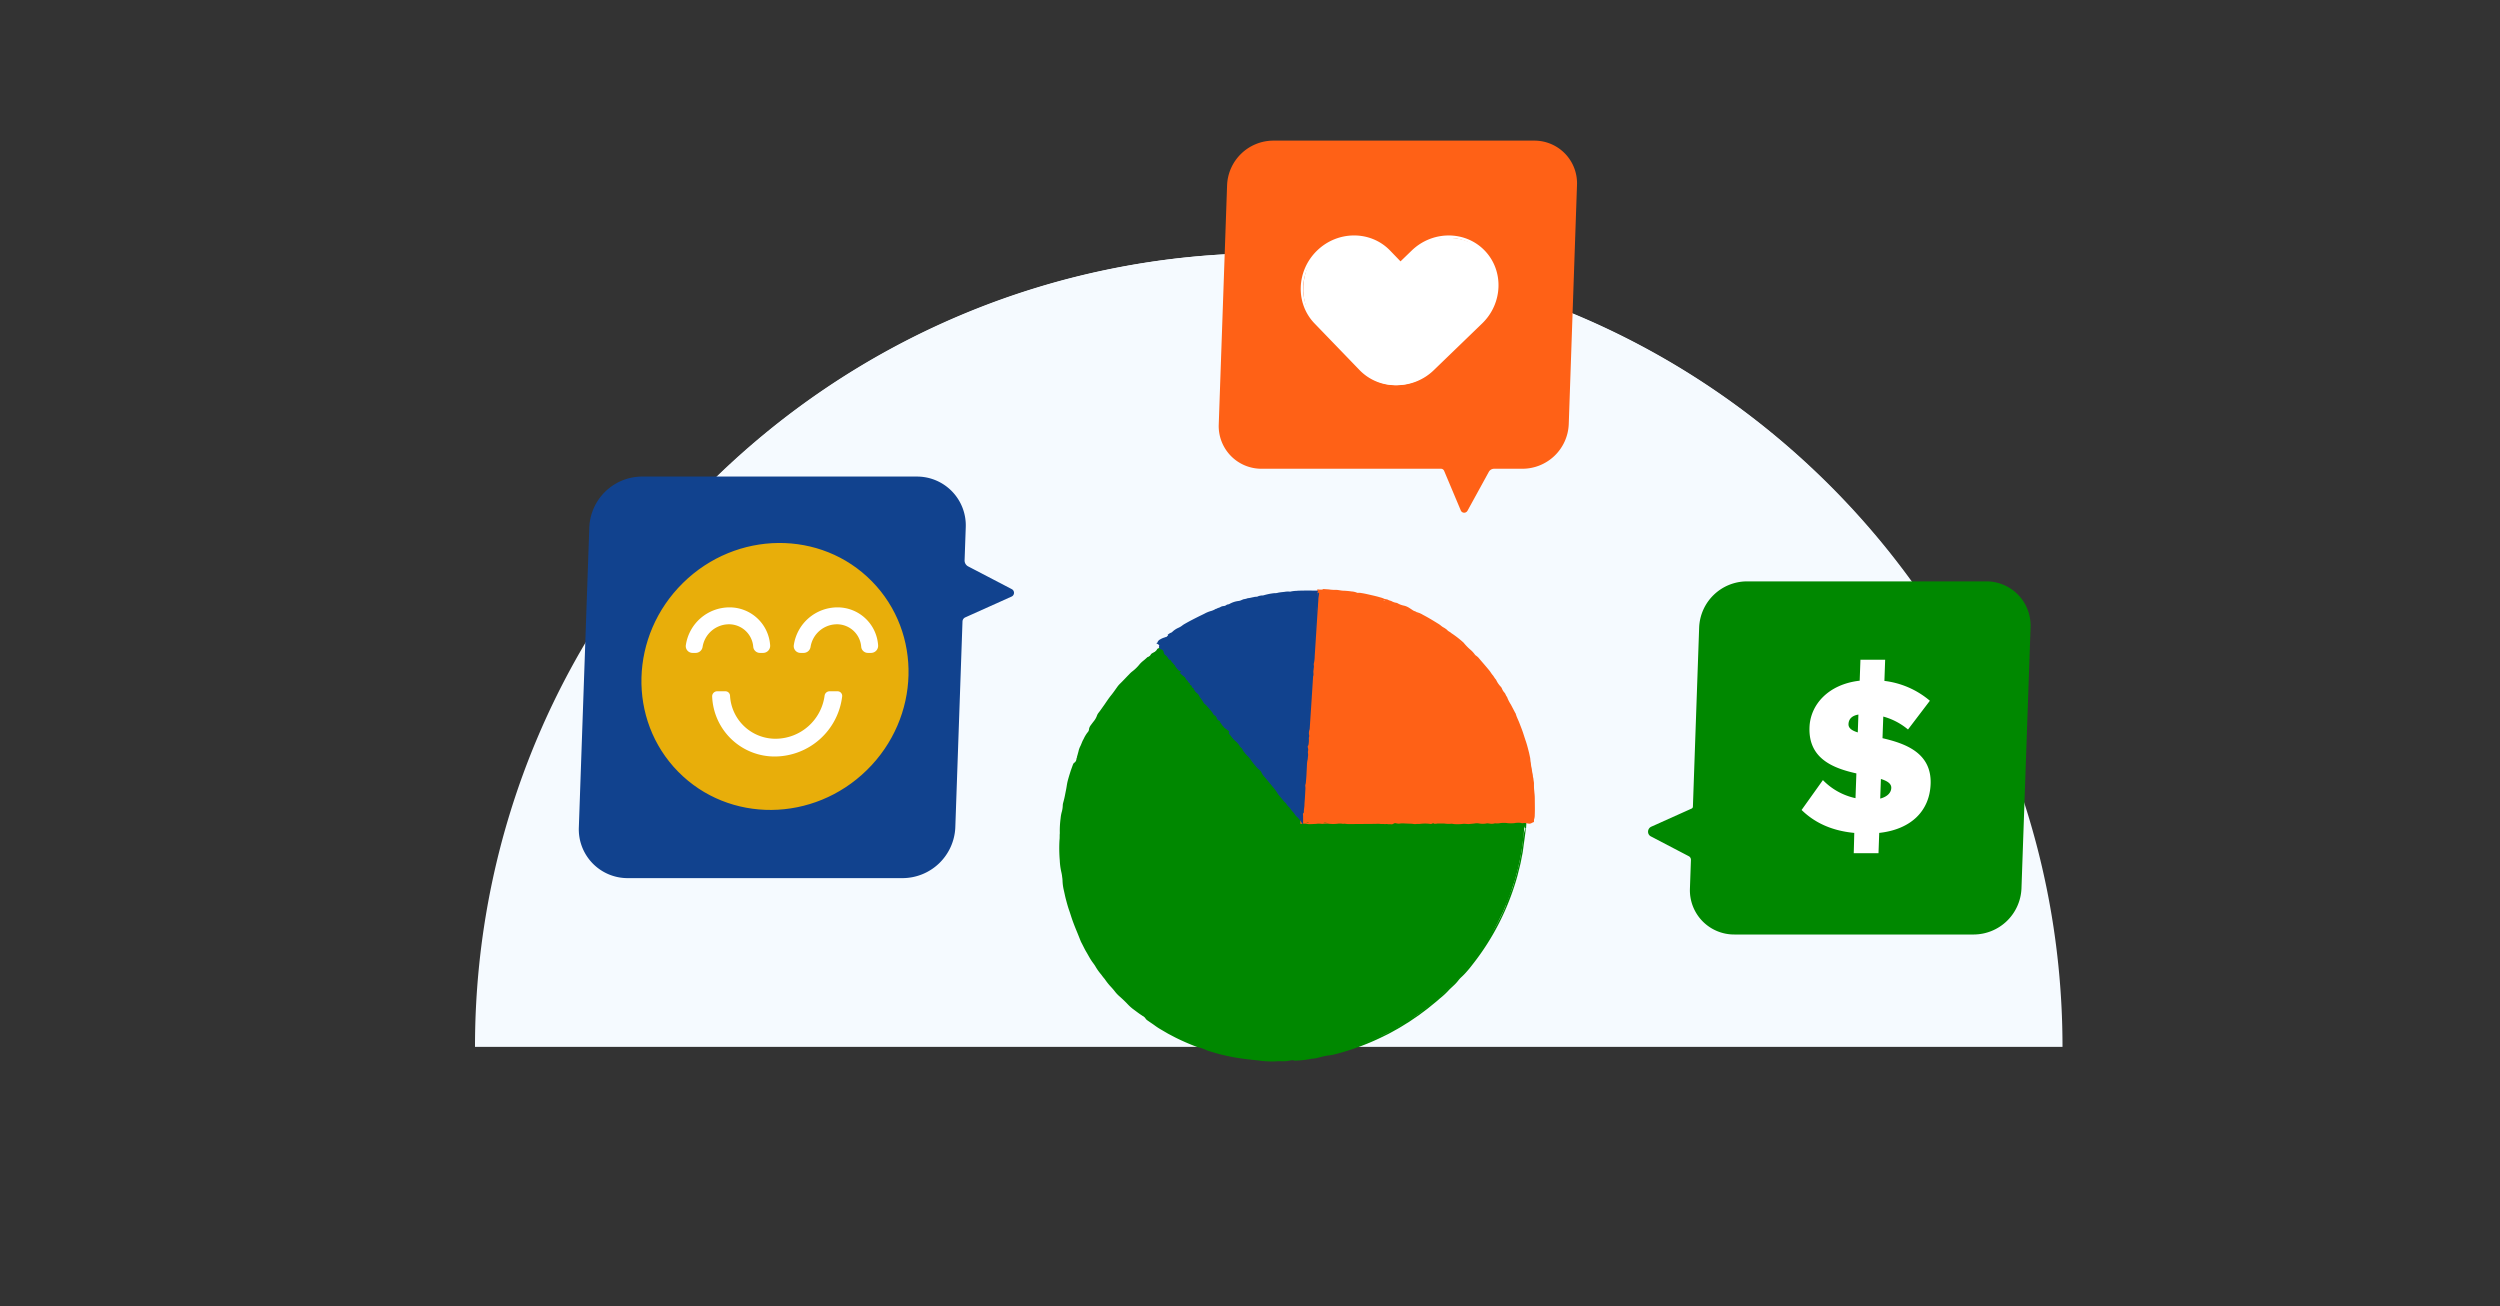 <?xml version="1.0" encoding="UTF-8"?> <svg xmlns="http://www.w3.org/2000/svg" id="Layer_1" data-name="Layer 1" viewBox="0 0 800 418"><rect x="0" y="0" width="800" height="418" fill="#333333" stroke="none"/><defs><style>.cls-1{fill:#f5faff;}.cls-2,.cls-5{fill:#080;}.cls-3{fill:#ff6116;}.cls-4,.cls-7{fill:#11428e;}.cls-5{stroke:#080;}.cls-5,.cls-7,.cls-8,.cls-9{stroke-miterlimit:10;}.cls-6,.cls-9{fill:#fff;}.cls-7{stroke:#11428e;}.cls-8{fill:#e8ae0a;stroke:#e8ae0a;}.cls-9{stroke:#fff;stroke-width:2px;}</style></defs><path class="cls-1" d="M152.5,334.5a253.5,253.5,0,0,1,507,0Z"></path><path class="cls-1" d="M406,82A252.79,252.79,0,0,1,659,334H153A252.78,252.78,0,0,1,406,82m0-1h0C265.72,81,152,194.72,152,335H660C660,194.73,546.27,81,406,81Z"></path><ellipse class="cls-2" cx="413.65" cy="265.16" rx="76.74" ry="71.56" transform="translate(-68.1 361.76) rotate(-44)"></ellipse><path class="cls-2" d="M344.52,243.26l.06-.1v0l-.05.11Z"></path><path class="cls-2" d="M343.89,244c-.21.06-.41.27-.65.95l-.6,1.66-.53,1.7c-.17.57-.33,1.13-.47,1.69s-.23,1.13-.32,1.7c-.13.85-.32,1.69-.48,2.54s-.36,1.71-.6,2.56a3.84,3.84,0,0,0-.15.81,8.68,8.68,0,0,1-.3,2.12,10.94,10.94,0,0,0-.39,2.11,30.09,30.09,0,0,0-.26,4.81c-.09.71,0,1.47-.1,2.12a45.31,45.31,0,0,0,.09,6.59,20.28,20.28,0,0,0,.53,3.86,15.3,15.3,0,0,1,.35,2.57,15,15,0,0,0,.39,3c.24,1,.42,2,.69,3s.6,2.28,1,3.41.72,2.25,1.12,3.36.83,2.21,1.28,3.29.88,2.17,1.31,3.25c.15.38.39.79.59,1.19.4.79.78,1.59,1.24,2.35s1,1.81,1.57,2.68,1,1.31,1.45,2.13a17.31,17.31,0,0,0,1.78,2.46,15.58,15.58,0,0,0,1.08,1.38,20.71,20.71,0,0,0,1.59,2.07c.59.64,1.2,1.29,1.73,2a10.86,10.86,0,0,0,1.53,1.58c.87.78,1.66,1.52,2.49,2.4a14.54,14.54,0,0,0,1.62,1.48c1.05.77,2.07,1.58,3.14,2.24a2.34,2.34,0,0,1,1,.92,2.19,2.19,0,0,0,.53.52c.72.51,1.46,1,2.16,1.49a20.25,20.25,0,0,0,2.19,1.45l2.29,1.34L376.1,332a70.26,70.26,0,0,0,6.48,2.84c.69.3,1.39.4,2.05.62s1.28.55,1.95.79c1.83.56,3.67,1.13,5.55,1.52a63.25,63.25,0,0,0,7.85,1.28c1.18.17,2.32.22,3.48.41a23.93,23.93,0,0,0,2.59.18,17.23,17.23,0,0,0,2.16,0,16.82,16.82,0,0,1,1.73-.05,9.1,9.1,0,0,0,2.1-.08l1.23-.22c.68-.1.74.17,1.36.11a29.57,29.57,0,0,0,5.16-.62,8.08,8.08,0,0,0,2.11-.34c.62-.19,1.24-.32,1.86-.46a17.28,17.28,0,0,1,1.91-.31,11,11,0,0,0,1.28-.24,79.26,79.26,0,0,0,16.56-6.2c1.2-.56,2.34-1.24,3.51-1.88s2.52-1.53,3.79-2.29l3.29-2.24c1.18-.9,2.39-1.75,3.52-2.69s2.08-1.65,3.05-2.55a24.41,24.41,0,0,0,3.15-2.95l1.6-1.5a12.54,12.54,0,0,0,1.16-1.28,9,9,0,0,1,.88-1,21.26,21.26,0,0,0,2-2.06c.64-.71,1.23-1.47,1.81-2.22a80.17,80.17,0,0,0,14.42-28.72c.37-1.58.83-3.14,1.11-4.74l.47-2.39c.11-.81.22-1.61.32-2.41.24-1.63.45-3.17.63-4.78a1,1,0,0,0,0-.33c0-.06-.09-.06-.12,0a14,14,0,0,0-.8,3.9,66.61,66.61,0,0,1-1.76,9.51c-.29,1.29-.69,2.55-1.06,3.82a22.56,22.56,0,0,1-1.49,4.06c-.25.82-.61,1.6-.9,2.4-.15.41-.24.82-.4,1.21A50.54,50.54,0,0,1,477,299c-.24.34-.47.74-.69,1.12q-1.15,1.86-2.39,3.68c-.87,1.17-1.67,2.41-2.56,3.56s-1.6,2.1-2.47,3.09-1.52,1.79-2.34,2.63-1.59,1.72-2.44,2.53c-.68.66-1.33,1.35-2,2s-1.43,1.25-2.18,1.82c-.2.15-.41.43-.62.58-.73.51-1.3,1.18-1.95,1.65l-2,1.57a20.49,20.49,0,0,1-3.93,2.67,4.08,4.08,0,0,0-.34.25c-.65.55-1.53.8-2.15,1.37A10.22,10.22,0,0,1,446.3,329c-.25.14-.54.29-.75.44a16.28,16.28,0,0,1-4.16,2.16,2,2,0,0,0-.39.18c-.89.48-1.92.8-2.76,1.24a28.14,28.14,0,0,1-2.83,1.05c-1.48.64-3,1.09-4.55,1.61s-3.1.89-4.68,1.22c-.54.11-1.08.31-1.63.47a6.63,6.63,0,0,1-.76.22,31.75,31.75,0,0,0-3.42.51c-.93.18-1.88.28-2.81.4a15.44,15.44,0,0,1-2.79.14,6.56,6.56,0,0,0-.87,0c-1.37.15-2.76.16-4.14.19s-2.76,0-4.13.07a16.52,16.52,0,0,1-2.92-.23l-2.17-.19a14.89,14.89,0,0,1-2.1-.27c-.54-.11-1.15-.17-1.72-.28a74.6,74.6,0,0,1-9.8-2.31,29.25,29.25,0,0,0-3.68-1.09c-.6-.37-1.33-.5-1.95-.81-.89-.42-1.72-.91-2.59-1.4s-1.8-.93-2.71-1.32a14.31,14.31,0,0,1-3.39-1.84,4.67,4.67,0,0,0-.72-.42,9.06,9.06,0,0,1-2.16-1.39c-.54-.45-1.23-.73-1.74-1.23s-1.38-.9-2.05-1.51c-.5-.44-1.08-.94-1.64-1.4a62,62,0,0,1-7.85-7.6c-.4-.45-.8-.85-1.18-1.2a2.76,2.76,0,0,1-.51-.64c-.5-.84-1.17-1.6-1.76-2.45-.85-1.18-1.7-2.37-2.53-3.55a68.33,68.33,0,0,1-5.12-10c-.16-.44-.41-.48-.56-.81a10.18,10.18,0,0,1-.37-1.14c-.21-.69-.39-1.39-.65-2-.28-.83-.52-1.62-.73-2.44-.1-.41-.26-.84-.37-1.26L342,288a7.4,7.4,0,0,1-.21-.81c-.18-1.07-.39-2.14-.63-3.2s-.4-2.14-.61-3.21a6.06,6.06,0,0,1-.21-1.24,26,26,0,0,0-.25-3l-.16-2.62c-.07-.88-.15-1.72-.19-2.58s.11-1.7.05-2.57a9.08,9.08,0,0,1,.08-2.08,12.76,12.76,0,0,0,.1-1.29,80.8,80.8,0,0,1,1.49-10.83c.1-.57.21-1.15.31-1.7a10.76,10.76,0,0,1,.4-1.63c.77-2.5,1.54-5,2.31-7.46a1.64,1.64,0,0,0,0-.54C344.28,243.72,344.07,243.94,343.89,244Z"></path><path class="cls-2" d="M488.38,264.46a80.52,80.52,0,0,0-.11-10.65c-.18-1.47-.3-2.95-.54-4.41a27.79,27.79,0,0,0-1-4.7,24.9,24.9,0,0,0-1-4.28c-.36-1.44-.89-2.84-1.37-4.22a16.38,16.38,0,0,1-1-2.78c-.5-1.22-1.06-2.43-1.59-3.65a38.87,38.87,0,0,0-1.9-3.48,10,10,0,0,1-.59-1.09c-.34-.64-.67-1.31-1.06-1.92s-.7-.88-1-1.35-.52-1-.84-1.5c-.49-.73-1-1.46-1.53-2.18s-1.07-1.4-1.54-2.12a9.71,9.71,0,0,1-1-1.16c-.32-.39-.62-.79-.95-1.17-.58-.64-1.19-1.25-1.84-1.84a11.63,11.63,0,0,1-.91-1,24,24,0,0,0-2.57-2.67,22.46,22.46,0,0,0-2.91-2.3,4.83,4.83,0,0,1-.65-.56,6.92,6.92,0,0,0-1.38-1,7.28,7.28,0,0,1-1.37-1,12.2,12.2,0,0,0-1.72-1.28c-.61-.37-1.18-.67-1.83-1.12-.42-.3-1-.49-1.46-.86a11.52,11.52,0,0,0-1.88-1c-.52-.29-1.1-.54-1.53-.82a18,18,0,0,0-2.53-1.34l-1.3-.6-1.33-.53-1.86-.74-1.89-.65a71.17,71.17,0,0,0-12-3,17.13,17.13,0,0,0-1.74-.19c-1.15-.06-2.24-.23-3.43-.35-.94-.11-1.89-.23-2.85-.27s-1.91,0-2.84.07a10.48,10.48,0,0,1-1.26,0,17.42,17.42,0,0,0-2.6.05c-.36,0-.44.1-.28.2s.11.1,0,.11c-.22,0-.47.1-.74.14a4.11,4.11,0,0,1-.84,0,18.37,18.37,0,0,0-2.32-.18c-.83,0-1.68.05-2.55.1a4.22,4.22,0,0,0-2.22.55c-.2.15-.83.15-1.12.26s-.47.28-.76.41a2.18,2.18,0,0,1-1.1.1c-.1-.06-.17-.12-.27-.17a2.28,2.28,0,0,0-1.34.05,5,5,0,0,0-1.38.54,5.67,5.67,0,0,1-2.22.7l-1.11.09a4.39,4.39,0,0,0-1.61.43,13.74,13.74,0,0,1-2,.78l-1.25.35a4.06,4.06,0,0,0-1.4.67,3.49,3.49,0,0,1-1.06.52,5.62,5.62,0,0,0-1.59.63c-.6.39-1.33.52-1.93.88a8.55,8.55,0,0,1-1.16.47c-.66.3-1.33.58-2,1-.48.24-1,.51-1.5.82-.28.16-.55.47-.53.59s.24.23.79,0a17.9,17.9,0,0,0,3-1.42c.7-.26,1.24-.74,1.89-.95.82-.29,1.59-.7,2.36-1a15.73,15.73,0,0,0,2.77-1.12,7.14,7.14,0,0,1,2-.72c.54-.12,1.1-.25,1.64-.42,1.38-.45,2.8-.78,4.2-1.19a10.73,10.73,0,0,0,1.23-.35,9.39,9.39,0,0,1,2.84-.64,13.72,13.72,0,0,0,1.69-.24c.72-.12,1.42-.32,2.14-.41s1.41-.24,2.11-.37a12.12,12.12,0,0,1,2.12-.14,2.68,2.68,0,0,0,.42,0,28.61,28.61,0,0,1,2.95-.27c1,.06,2,.07,3,0s2,0,3-.06c.53,0,1.14,0,1.71,0a15.68,15.68,0,0,0,2,.21c1,.15,2,.31,3,.42a69.07,69.07,0,0,1,14,3.27,12.38,12.38,0,0,1,2,.78c.77.43,1.61.64,2.32,1,.53.28,1,.36,1.55.67s1.25.63,1.88.95a3.27,3.27,0,0,0,1.36.49,3,3,0,0,1,1.38.63,12.32,12.32,0,0,0,1.79,1.12,13.71,13.71,0,0,1,1.83,1.06c1.28.94,2.65,1.81,3.87,2.83a16.79,16.79,0,0,0,1.62,1.35c.72.47,1.32,1.08,2,1.58a24.1,24.1,0,0,1,2,1.66,14.53,14.53,0,0,1,1.82,1.86,3.26,3.26,0,0,0,1.35,1.11c.4.36.32.52.51.79a14.21,14.21,0,0,0,1.14,1.19c.89,1,1.68,2,2.52,3s1.41,2.43,2.47,3.47c.26.5.5,1,.79,1.47.79,1.23,1.49,2.55,2.29,3.71s1.19,2.59,1.93,3.82c.4.76.77,1.55,1.17,2.28a8.68,8.68,0,0,1,.94,2.37,29.92,29.92,0,0,0,.95,2.86c.2.53.46,1,.63,1.55a12.41,12.41,0,0,1,.35,1.63,10.27,10.27,0,0,0,.61,2,3,3,0,0,1,.25.77,14.85,14.85,0,0,0,.59,2.47,19.56,19.56,0,0,1,.71,4.25,36.36,36.36,0,0,0,.37,3.75,19.08,19.08,0,0,1,.27,2.1,7.34,7.34,0,0,1,0,1.69,5.2,5.2,0,0,0,0,1.25,6.66,6.66,0,0,1,0,1.67c-.06.53-.13,1.09-.2,1.64a3.4,3.4,0,0,0,.06,1.18A4.77,4.77,0,0,0,488,265C488.26,265.35,488.34,265.25,488.38,264.46Z"></path><path class="cls-2" d="M379.69,201.26a32.56,32.56,0,0,0-3.06,2.21,5.73,5.73,0,0,1-1,.72,6.88,6.88,0,0,0-2.05,1.35,2,2,0,0,1-.32.22,6.9,6.9,0,0,0-1.67,1.24,1.16,1.16,0,0,1-.83.42.85.85,0,0,0-.54.43,2,2,0,0,1-1,.9c-.22.12-.43.23-.65.37a1.34,1.34,0,0,0-.27.25,1.56,1.56,0,0,1-1.09.89c-.41.37-.82.76-1.24,1.09a9.48,9.48,0,0,0-1.26,1.17,12.83,12.83,0,0,1-2.41,2.36,7.57,7.57,0,0,0-.94.88c-1,1-2,2.11-3.05,3.12a7.37,7.37,0,0,0-.83,1c-.58.8-1.14,1.64-1.79,2.45-.83,1-1.57,2.14-2.32,3.23-.61.84-1.17,1.69-1.78,2.46a3.18,3.18,0,0,0-.59,1.06,6,6,0,0,1-1,1.73c-.32.4-.66.86-1,1.32a2.84,2.84,0,0,0-.5,1.08,1.7,1.7,0,0,1-.52,1.21,10.75,10.75,0,0,0-1.24,2.1c-.48.76-.67,1.58-1.07,2.33a6.63,6.63,0,0,0-.55,1.58c-.21.78-.43,1.56-.6,2.31a.73.73,0,0,0,0,.4c.37-.68.77-1.32,1.1-2,.57-1.29,1.24-2.57,1.87-3.86s1.35-2.57,2-3.87,1.39-2.54,2.15-3.78a9.71,9.71,0,0,1,1.15-1.74c.24-.35.24-.35.09-.57a.17.17,0,0,1,0-.14,3.22,3.22,0,0,1,.45-.63,5.31,5.31,0,0,0,1.27-1.26c.42-.6.82-1.2,1.27-1.77.24-.31.28-.46.12-.41s-.19,0,0-.29a2.84,2.84,0,0,1,.5-.59,3.22,3.22,0,0,0,1.24-1.23,32.05,32.05,0,0,0,2.18-2.61,4.55,4.55,0,0,1,.89-.83,7.58,7.58,0,0,0,2-1.92c.48-.6,1.19-1.24,1.81-1.86s1.27-1.2,1.92-1.78,1.28-1.2,1.94-1.75a26.11,26.11,0,0,1,2.29-1.85,8.53,8.53,0,0,0,1.29-1.07,1.25,1.25,0,0,1,.62-.37,8.63,8.63,0,0,0,2-1.18,2.77,2.77,0,0,0,1-1,.84.84,0,0,1,.53-.42,6.1,6.1,0,0,0,2.05-1.1,9.32,9.32,0,0,1,1.08-.65c.62-.36.64-.36.79-.62a4.93,4.93,0,0,0,.34-.7c0-.1,0-.17-.17-.18A1.47,1.47,0,0,0,379.69,201.26Z"></path><path class="cls-3" d="M490.84,263.1c2.86-40.92-28-74.1-68.93-74.1l-5.17,74.1Z"></path><polygon class="cls-3" points="419.68 218.84 419.66 218.91 419.68 218.92 419.69 218.86 419.68 218.84"></polygon><path class="cls-3" d="M420.07,218.36c.18-.06.31-.2.34-.6l.17-2a12.82,12.82,0,0,0,0-2,9.53,9.53,0,0,1,.17-2.91,1.42,1.42,0,0,0,0-.46,3,3,0,0,1,.07-1.2,5.11,5.11,0,0,0,.2-1.19,15.27,15.27,0,0,0,.06-2.7c.09-.39,0-.82.1-1.18.22-1.22.23-2.46.33-3.68a10,10,0,0,0,0-2.19,3.57,3.57,0,0,1,.11-1.45,7.56,7.56,0,0,0,.27-1.68l.1-1.73.25-3.88c0-.07,0-.15,0-.2h.21l.93,0a13.71,13.71,0,0,1,1.94.2c.23,0,.49,0,.74,0l1.47.11c.57,0,1.15.07,1.72.13a7.6,7.6,0,0,1,1.42.1,6.32,6.32,0,0,0,1.68.18c.31,0,.65.1,1,.12.91.34,1.92.29,2.85.58a6.88,6.88,0,0,0,1.2.23,6.25,6.25,0,0,1,1.88.43,8.29,8.29,0,0,0,1.19.28c.71.14,1.42.28,2.13.36.39.05.56.12.7.34a.78.78,0,0,0,.36.21c1,.22,1.81.7,2.75,1s1.83.73,2.75,1.08c1.23.46,2.41,1.05,3.61,1.58.38.16.77.24,1.12.41s.64.46,1,.65c.94.52,1.87,1,2.78,1.59l1.92,1.13,1.86,1.2a8.6,8.6,0,0,1,1.54,1.2c.33.32.76.59,1.12.91a5.69,5.69,0,0,0,1,.65,4,4,0,0,1,.75.6,3,3,0,0,0,.92.73,4.19,4.19,0,0,1,.62.34c.33.2.17.42.43.65a14.69,14.69,0,0,0,2.16,1.94,2.88,2.88,0,0,0,.82.85,5.09,5.09,0,0,1,1.5,1.53,5.92,5.92,0,0,0,.45.57,72,72,0,0,1,6.14,7.7l1.21,1.87c.46.68.88,1.38,1.29,2.1l1.1,1.93,1.13,2.19c.35.65.65,1.33.95,2,.11.84.73,1.43,1,2.2.11.39.27.78.38,1.17a4.64,4.64,0,0,0,.37.89,3,3,0,0,1,.28.67,20.41,20.41,0,0,0,.88,3.05,70.75,70.75,0,0,1,3.1,17.68c.08.91,0,1.82.05,2.72s0,1.81,0,2.71-.18,1.78-.23,2.68a.32.32,0,0,0,.06.18.07.07,0,0,0,.12,0,4.47,4.47,0,0,0,.51-2.2c.08-1.82,0-3.64,0-5.46,0-.74-.08-1.49-.14-2.23a16.83,16.83,0,0,1-.09-2.45l-.19-1.43c0-.24-.14-.47-.16-.71-.1-.94-.31-1.87-.46-2.8s-.3-1.87-.37-2.81a4.66,4.66,0,0,0-.13-.73l-.26-1.22-.31-1.2c-.21-.8-.42-1.6-.69-2.39s-.47-1.41-.7-2.12c-.38-1.27-.89-2.5-1.36-3.74-.37-1-.91-1.95-1.19-3,0-.13-.18-.28-.23-.42a32380024989428.87,32380024989428.87,0,0,0-1.34-2.56,11.93,11.93,0,0,1-1.21-2.39.81.81,0,0,0-.14-.2c-.31-.38-.37-.92-.73-1.25a4.45,4.45,0,0,1-.84-1.43,2.67,2.67,0,0,0-.28-.41,7.68,7.68,0,0,1-1.5-2.19.72.72,0,0,0-.14-.2c-.4-.42-.65-1-1-1.38s-.64-.94-1-1.38c-1.15-1.42-2.37-2.78-3.54-4.18a6.46,6.46,0,0,0-.74-.63,2,2,0,0,1-.34-.28,9.06,9.06,0,0,0-1.3-1.47,17.22,17.22,0,0,1-2.25-2.27,1.93,1.93,0,0,0-.35-.35,31.09,31.09,0,0,0-3.73-2.87c-.38-.4-1-.55-1.3-1a8.4,8.4,0,0,0-1-.71,4.86,4.86,0,0,1-1-.67,7,7,0,0,0-.81-.58c-1.62-1-3.24-2-4.95-2.88a7,7,0,0,0-2-.85c-.31-.27-.75-.31-1.08-.52s-.93-.62-1.41-.92a5.18,5.18,0,0,0-1.6-.65,6.57,6.57,0,0,1-2.05-.78,1.81,1.81,0,0,0-.45-.14,4.12,4.12,0,0,1-1.38-.48c-.35-.2-.79-.21-1.14-.44s-.93-.17-1.39-.4a6.88,6.88,0,0,0-1.16-.4c-1-.31-2-.53-3-.76s-2-.47-3.05-.63a4,4,0,0,0-1-.06.87.87,0,0,1-.46-.08,5.42,5.42,0,0,0-1.67-.37,23.39,23.39,0,0,0-2.47-.23c-.84,0-1.6-.25-2.43-.27-.66,0-1.32,0-2-.1s-1.32-.09-2-.17c-.27,0-.35.16-.55.18a1.88,1.88,0,0,1-.33,0l-.18,0-.26,0-.49-.06c-.07,0-.2-.05-.23,0l0,.23c0,.17-.05.33-.07.49s0,.26,0,.39a11.33,11.33,0,0,1-.15,1.44,4.44,4.44,0,0,0-.06.74v1.22a2.52,2.52,0,0,1,0,.48,26.71,26.71,0,0,0-.26,3.69,2.82,2.82,0,0,1,0,.71,8.07,8.07,0,0,0-.19,1.71l-.1,1.48c0,.5,0,1,0,1.47s-.2.95-.15,1.44a3.13,3.13,0,0,1-.07,1.18,4,4,0,0,0-.1.73l-.4,6.18a8,8,0,0,0,0,1,3.4,3.4,0,0,1-.06.95,24.14,24.14,0,0,0-.27,4.41c0,.11.09.2.14.29C419.78,218.56,419.91,218.41,420.07,218.36Z"></path><path class="cls-3" d="M490.42,262.51H482a15.89,15.89,0,0,0-2.68.13,13.44,13.44,0,0,0-2.46-.1c-.82,0-1.66,0-2.47.05a5.13,5.13,0,0,1-1.66,0c-1.48.05-3-.06-4.44.13a2.68,2.68,0,0,1-.7,0c-.4,0-.81-.05-1.22,0s-.63.11-.94.11-.63-.1-1-.11c-.49,0-1,0-1.48,0a8.94,8.94,0,0,1-1.47-.08,6.82,6.82,0,0,1-1.69,0c-.48,0-1,.09-1.45.13a4.42,4.42,0,0,1-.73,0,14,14,0,0,0-4.14,0,1.56,1.56,0,0,1-.48,0,2.32,2.32,0,0,0-.95,0,2.39,2.39,0,0,1-1,0,4,4,0,0,0-1.2-.1,5.25,5.25,0,0,1-1.2.06c-.29-.05-.62.08-.95,0a6.85,6.85,0,0,0-1.2,0c-.33,0-.68,0-1,0a19,19,0,0,0-3.2-.08l-2.23,0h-6.95a8,8,0,0,0-1,0,8.88,8.88,0,0,1-1.93,0,12.63,12.63,0,0,0-3.19.08,1.83,1.83,0,0,1-.7,0,5.49,5.49,0,0,0-1.46,0c-.2,0-.25.09-.16.19s.06.1,0,.11a1.84,1.84,0,0,1-.42.1,1.46,1.46,0,0,1-.48,0,10.17,10.17,0,0,0-2.71-.55,1.63,1.63,0,0,0-1.28.23c-.12.11-.47,0-.64.07a5.06,5.06,0,0,0-.46.27.79.79,0,0,1-.62-.09c-.05-.08-.08-.16-.13-.23s-.42-.25-.68-.24c0,0-.07,0-.2.12h-.09c-.24,0-.21-.63-.05-1.05l.25-.59a1.71,1.71,0,0,0,.12-.93,4,4,0,0,1,0-1.2,5.69,5.69,0,0,1,.12-.72,1.32,1.32,0,0,0-.07-.87,1.06,1.06,0,0,1,0-.67,2.35,2.35,0,0,0,.08-.95c-.08-.4.12-.79.06-1.19a1.76,1.76,0,0,1,.11-.69,8.42,8.42,0,0,0,.12-1.26l0-.95c0-.18-.11-.41-.23-.44s-.32,0-.42.35a4.52,4.52,0,0,0-.25,1.88c-.11.42,0,.83,0,1.21s-.06,1-.15,1.43a4.84,4.84,0,0,0-.08,1.69,3.05,3.05,0,0,1-.06,1.2,6.15,6.15,0,0,0-.19.95c-.08.82-.13,1.64-.19,2.47a11,11,0,0,0,0,1.27v0l.78-.08.59,0a3.4,3.4,0,0,1,.82.1,5.06,5.06,0,0,0,1,.06l1.23-.06c.42,0,.81-.06,1.21-.1a10.17,10.17,0,0,1,1.21.07.65.65,0,0,0,.24,0,15.44,15.44,0,0,1,1.67-.08,12.64,12.64,0,0,0,3.42,0c.3,0,.65,0,1,0,.36.14.8,0,1.16.05a8.83,8.83,0,0,0,1.71.09l8.17-.06a5.41,5.41,0,0,1,1.22,0c.5.1,1,0,1.44.06s.6-.09.95,0,.8,0,1.2.07a1.11,1.11,0,0,0,.81-.21,1,1,0,0,1,.85-.09,3,3,0,0,0,1.2.07,5.94,5.94,0,0,1,1.2-.05c.89.07,1.81.07,2.71.12a4.82,4.82,0,0,0,1.19.09c.49-.1,1,0,1.45-.07a12.05,12.05,0,0,1,2.94,0,1.12,1.12,0,0,0,1-.19c.3,0,.34.13.53.17a4.21,4.21,0,0,0,.93-.07c.74,0,1.49,0,2.23,0a9.63,9.63,0,0,0,2.4.05,7.74,7.74,0,0,0,.95.13,14.37,14.37,0,0,0,2.46-.06c.84-.13,1.61.13,2.43,0,.48-.05,1-.08,1.45-.15a3.87,3.87,0,0,1,1.44,0,5.69,5.69,0,0,0,1.7.08c.32,0,.63-.12.95-.12a7.8,7.8,0,0,1,.94.12,3.44,3.44,0,0,0,1.2-.06,1.27,1.27,0,0,1,.46-.06,4.86,4.86,0,0,0,1.43-.06,7.33,7.33,0,0,1,2.43,0,11.83,11.83,0,0,0,2.14,0,6.45,6.45,0,0,1,1.19-.15,2.7,2.7,0,0,1,.95.09,1.66,1.66,0,0,0,.7.06,2.18,2.18,0,0,1,.95,0,8.57,8.57,0,0,0,.93.16,1.26,1.26,0,0,0,.66-.11,2.17,2.17,0,0,0,.83-.6C490.92,262.59,490.86,262.51,490.42,262.51Z"></path><path class="cls-3" d="M418.09,250.19a13.34,13.34,0,0,0-.16-2.13,1.64,1.64,0,0,1,0-.7,2.14,2.14,0,0,0,.13-1.37.42.42,0,0,1,0-.22,2.27,2.27,0,0,0,.08-1.16c-.06-.32.09-.39.2-.51s.09-.22,0-.38c-.16-.35-.15-.36,0-.76.05-.14.11-.27.15-.41a.37.37,0,0,0,0-.21.52.52,0,0,1,.06-.78c0-.31,0-.63.08-.92a2.9,2.9,0,0,0,0-1,3.93,3.93,0,0,1,.13-1.89,3.75,3.75,0,0,0,.12-.71,19.3,19.3,0,0,1,.33-2.42,2.17,2.17,0,0,0,0-.72,10.69,10.69,0,0,1,0-1.7l.12-2.23a7.82,7.82,0,0,1,.22-1.69,1,1,0,0,0,0-.68,1.69,1.69,0,0,1,0-1.11,7.88,7.88,0,0,0,.25-.9,1,1,0,0,0-.05-.67.61.61,0,0,1-.05-.74c.27-.39.13-.94.25-1.35a10,10,0,0,0,.09-1.43,2.88,2.88,0,0,0-.05-.94c-.07-.46-.14-.91-.23-1.35,0-.11-.1-.15-.17-.22-.11.43-.26.84-.33,1.29-.13.79-.21,1.6-.3,2.41s-.15,1.64-.2,2.46l-.1,2.47a3.28,3.28,0,0,1-.1,1.17c0,.24,0,.24.2.31,0,0,.09.05.09.07a1.3,1.3,0,0,1,0,.43,1.87,1.87,0,0,0-.37,1l-.07,1.23c0,.22,0,.31.14.24s.18,0,.19.13a.91.91,0,0,1-.06.43,1.1,1.1,0,0,0-.28,1,10.26,10.26,0,0,0-.09,1.92,1.6,1.6,0,0,1-.14.67,2.4,2.4,0,0,0-.23,1.55,8.17,8.17,0,0,1,0,1.47c-.05,1-.15,2-.15,3a7.6,7.6,0,0,1-.14,1.66,2.53,2.53,0,0,0,0,.95.48.48,0,0,1-.1.4,2.13,2.13,0,0,0-.31,1.3,1.06,1.06,0,0,0,.19.79.28.28,0,0,1,0,.38,1.8,1.8,0,0,0-.24,1.3,2.66,2.66,0,0,1-.07.71c-.05.4-.05.41.1.57a3.74,3.74,0,0,0,.42.39.2.2,0,0,0,.24,0A.57.57,0,0,0,418.09,250.19Z"></path><path class="cls-4" d="M421.73,189.61c-.56,8.08-2.63,37.7-5.1,73.15l-46.17-56.92a80.82,80.82,0,0,1,48.25-16.29C419.73,189.55,420.74,189.57,421.73,189.61Z"></path><path class="cls-4" d="M393.34,233.82l0,0h0l0,0Z"></path><path class="cls-4" d="M393.31,234.34a.43.43,0,0,0,.07.56l.94,1.2a7.14,7.14,0,0,0,1.05,1.08,5.69,5.69,0,0,1,1.43,1.72,1,1,0,0,0,.23.27,1.56,1.56,0,0,1,.59.71,2.8,2.8,0,0,0,.5.78,8.87,8.87,0,0,0,1.4,1.53c.15.28.42.47.56.72a22.38,22.38,0,0,0,1.73,2.25,6.1,6.1,0,0,0,1.19,1.19,2,2,0,0,1,.69.88,4.49,4.49,0,0,0,.71,1.1l.85,1,1.94,2.35a17.49,17.49,0,0,1,1.78,2.44,3.74,3.74,0,0,0,.36.45l.72.89c.28.34.58.67.84,1s.58.45.75.81a4.07,4.07,0,0,0,.85,1c.17.17.3.4.49.56.33.68,1,1.13,1.37,1.79a3,3,0,0,0,.61.72,7.16,7.16,0,0,1,1.36,1.64,6.22,6.22,0,0,0,.67.87c0-.2,0-.41,0-.6v-1.46l0-.62c0-.16,0-.28-.05-.42,0-.3,0-.45.17-.58a.54.54,0,0,0,.13-.31c-.05-.76.17-1.49.18-2.25s.11-1.52.15-2.28l.17-3a9.07,9.07,0,0,0-.06-.92c0-.29.15-.59.18-.89.08-.82.15-1.65.2-2.47l.17-3.42a7.62,7.62,0,0,1,.2-1.5c.08-.34.07-.74.13-1.11a3.23,3.23,0,0,0,0-.93,2.28,2.28,0,0,1,0-.74,1.76,1.76,0,0,0,0-.91,3,3,0,0,1-.1-.54c0-.3.24-.3.25-.57a8.34,8.34,0,0,0,.11-2.23,1.49,1.49,0,0,0,.09-.91,3,3,0,0,1,.12-1.65,2.05,2.05,0,0,0,.09-.56l.5-7.6.11-1.71.12-1.9.11-1.71.12-1.91.11-1.7c.27-.61,0-1.24.11-1.86.06-.31.06-.63.12-.94a2.3,2.3,0,0,0,0-.74,1.73,1.73,0,0,1,0-.56,10.51,10.51,0,0,0,.29-2.44l.89-13.88.15-2.09c0-.7.11-1.4.12-2.09s.19-1.37.25-2.06a.25.25,0,0,0-.06-.15.11.11,0,0,0-.12,0,2.87,2.87,0,0,0-.53,1.68c-.05,1.4-.13,2.79-.24,4.18-.05.57-.09,1.14-.11,1.71a6.49,6.49,0,0,1-.24,1.87l0,1.11c0,.18.05.37,0,.55a26,26,0,0,1-.44,4.33,2.69,2.69,0,0,0-.07.57c-.07,1.26-.23,2.52-.24,3.8,0,.56-.06,1.13-.1,1.7l-.22,3a12.5,12.5,0,0,1-.26,2.45c0,.11,0,.26,0,.37-.09.39,0,.77,0,1.11a5.87,5.87,0,0,0,0,1.1,5.66,5.66,0,0,1-.23,2.05.38.38,0,0,0,0,.18c0,.38-.19.74-.06,1.11s-.1.85-.15,1.27a1.54,1.54,0,0,0,0,.37,3.79,3.79,0,0,1-.11,2,.4.4,0,0,0,0,.19c.05.44-.11.89-.07,1.31a7.71,7.71,0,0,1-.15,1.3c0,1.4-.15,2.79-.3,4.18a4.65,4.65,0,0,0,0,.74c0,.11.06.26,0,.34a5.3,5.3,0,0,0-.2,1.49,8.87,8.87,0,0,1-.3,2.42,1.51,1.51,0,0,0-.06.38,30.94,30.94,0,0,0-.13,3.6c-.13.4.09.87-.14,1.26a6,6,0,0,0-.07.94,2.84,2.84,0,0,1-.07.92,3.67,3.67,0,0,0-.08.75l-.29,4.37a4.66,4.66,0,0,0,.05,1.67c-.13.29,0,.62-.08.91s-.23.83-.33,1.26a3.4,3.4,0,0,0-.07,1.31,3.78,3.78,0,0,1-.08,1.67,1.14,1.14,0,0,0,0,.37,2.45,2.45,0,0,1-.08,1.11c-.1.3,0,.62-.1.92s.05.72-.07,1.11a3.47,3.47,0,0,0-.08.4.61.61,0,0,0,0,.14l0,.32-1.65-2a1.79,1.79,0,0,0-.54-.49.58.58,0,0,1-.23-.28,4.32,4.32,0,0,0-.74-1.08,13.17,13.17,0,0,0-1.26-1.42c-.5-.42-.69-1-1.13-1.49a13.41,13.41,0,0,1-1.84-2.4c-.11-.18-.3-.1-.41-.2a1.83,1.83,0,0,1-.29-.45,5.79,5.79,0,0,0-.49-.79,6.22,6.22,0,0,1-.65-.9,3.87,3.87,0,0,0-.35-.45L406,249a1.51,1.51,0,0,1-.22-.28,15.18,15.18,0,0,0-1.79-2.21c-.12-.14-.29-.21-.38-.4a4.77,4.77,0,0,0-.77-1.07l-.72-.89a9.94,9.94,0,0,0-.79-.8c-.26-.25-.36-.66-.66-.9a1.79,1.79,0,0,1-.58-.7,2.37,2.37,0,0,0-.32-.46l-3-3.68a4.51,4.51,0,0,0-.54-.53,2.3,2.3,0,0,1-.46-.56,14.75,14.75,0,0,0-2.17-2.62c-.06-.06-.17,0-.26-.06A.55.55,0,0,1,393.31,234.34Z"></path><path class="cls-4" d="M421.44,189c-1.54,0-3.08-.07-4.61,0-.64,0-1.28,0-1.92.07a10.1,10.1,0,0,0-2.06.26,6.39,6.39,0,0,0-1.9.08c-.63.06-1.27.12-1.89.24a3.52,3.52,0,0,1-1.28.16,19,19,0,0,0-3.36.67,1.44,1.44,0,0,1-.53.07c-.32,0-.63.07-.94.14s-.45.2-.69.25-.49,0-.74.06-.75.15-1.13.24a6.08,6.08,0,0,1-1.12.18,4.67,4.67,0,0,1-1.26.32c-.36.1-.7.29-1.05.42a2.12,2.12,0,0,1-.55.14,7.85,7.85,0,0,0-3.05,1,1,1,0,0,1-.36.1,1.34,1.34,0,0,0-.67.28,1.52,1.52,0,0,1-.71.25,2.48,2.48,0,0,0-.9.22,3.28,3.28,0,0,1-.85.38c-.22,0-.41.25-.67.28s-.55.3-.84.4a7,7,0,0,1-.69.27,9.56,9.56,0,0,0-2.3.93l-1.55.75c-1.6.8-3.2,1.61-4.74,2.5a7,7,0,0,0-.64.41,5.65,5.65,0,0,1-1.27.79,6.67,6.67,0,0,0-2.05,1.36,1.11,1.11,0,0,1-.47.27,3.45,3.45,0,0,0-.94.61c-.12.1-.11.18,0,.23s.09.06.08.08a1,1,0,0,1-.21.26.9.9,0,0,1-.33.18,5.89,5.89,0,0,0-2,.76,1.88,1.88,0,0,0-.45.31c-.07.09-.36.38-.34.53s-.24.24-.41.36a1.59,1.59,0,0,0,.13.13,3.15,3.15,0,0,0,.59.29.48.48,0,0,1,.23.42,2.53,2.53,0,0,0-.12.23c-.08.18,0,.37.17.59a1.09,1.09,0,0,0,.57.35,1,1,0,0,1,.72.71l.13.49a1,1,0,0,0,.41.59,2.4,2.4,0,0,1,.67.64,4.2,4.2,0,0,1,.3.48.85.85,0,0,0,.52.44.61.61,0,0,1,.39.32,1.48,1.48,0,0,0,.45.59c.28.17.34.52.6.69s.19.31.29.46a4.16,4.16,0,0,0,.59.77l.48.55a.4.4,0,0,0,.41.09c.19-.12.22-.24.12-.48a2.67,2.67,0,0,0-.82-1.21c-.15-.3-.48-.42-.63-.68s-.48-.58-.65-.89a2.81,2.81,0,0,0-.86-1,1.86,1.86,0,0,1-.59-.71,3.68,3.68,0,0,0-.37-.64c-.38-.51-.79-1-1.19-1.49a1.65,1.65,0,0,0-.39-.4,2,2,0,0,1-.81-1l-.07-.15v0a.05.05,0,0,0,0,0h0l0,0,0,0,.16-.13c.24-.19.46-.41.69-.62a3.84,3.84,0,0,1,.79-.47.44.44,0,0,0,.14-.13c.23-.37.73-.45,1-.77a8,8,0,0,0,2.18-1.45,7.4,7.4,0,0,0,.61-.42c.32,0,.52-.32.79-.41a5.8,5.8,0,0,0,1.16-.6l2.71-1.54,2.78-1.44a3.52,3.52,0,0,1,.87-.35c.38-.06.67-.32,1-.4s.38-.27.65-.33.57-.21.86-.3a.73.73,0,0,0,.5-.43.59.59,0,0,1,.56-.33,1.86,1.86,0,0,0,.88-.28,2.62,2.62,0,0,1,.83-.38c.67-.18,1.32-.42,2-.61a3.3,3.3,0,0,0,.89-.21,10,10,0,0,1,1-.41,6.45,6.45,0,0,1,2.13-.71c.38,0,.57-.15.67-.38s.29.06.44.06.42-.2.66-.26l1.65-.45c.6-.17,1.25,0,1.81-.36a6,6,0,0,0,.73,0,8,8,0,0,0,1.83-.42,14.74,14.74,0,0,1,1.83-.28c.36-.11.73-.19,1.08-.31a2.28,2.28,0,0,1,1.09-.15,3.8,3.8,0,0,0,1.3-.08c.24,0,.47-.17.71-.2a4.43,4.43,0,0,1,.72.05,2.13,2.13,0,0,0,.91-.16.79.79,0,0,1,.35-.09,2.84,2.84,0,0,0,1.09-.13,4.36,4.36,0,0,1,1.86-.11c.58.18,1.09-.06,1.63,0a3.76,3.76,0,0,1,.91-.17,1.75,1.75,0,0,1,.73.07,1,1,0,0,0,.54.07,1.35,1.35,0,0,1,.72,0,5.27,5.27,0,0,0,.71.18.73.73,0,0,0,.51-.1,1.85,1.85,0,0,0,.65-.58C421.82,189.1,421.78,189,421.44,189Z"></path><path class="cls-4" d="M377.7,215.47a7.45,7.45,0,0,0,1.26,1.07.89.89,0,0,1,.36.39,1.34,1.34,0,0,0,.65.84.3.3,0,0,1,.1.14,1.27,1.27,0,0,0,.56.69c.22.14.15.28.13.41s.05.19.19.23c.31.08.31.09.41.42,0,.11.06.21.11.32s.09.11.11.11c.33,0,.43.19.38.48a5.93,5.93,0,0,1,.43.56,1.9,1.9,0,0,0,.49.56,2.36,2.36,0,0,1,.92,1.12,2.45,2.45,0,0,0,.29.48,9.68,9.68,0,0,1,1.05,1.56,1.78,1.78,0,0,0,.36.42,5.4,5.4,0,0,1,.93.92l1.11,1.31a4.93,4.93,0,0,1,.74,1.08.66.66,0,0,0,.39.35,1,1,0,0,1,.59.62,3.54,3.54,0,0,0,.3.66c.09.16.24.33.39.34s.43.1.44.38.41.6.54.9.51.54.7.86a1.87,1.87,0,0,0,.54.48c.3.2.59.41.89.59.07.05.16,0,.24,0a6.69,6.69,0,0,0-.44-.94c-.33-.52-.71-1-1.07-1.52s-.77-1-1.18-1.49-.83-1-1.24-1.43c-.29-.16-.39-.47-.56-.72s-.1-.15-.32,0c0,0-.09,0-.1,0s-.19-.2-.2-.27a1.17,1.17,0,0,0-.25-.78l-.61-.73c-.11-.13-.19-.14-.23,0s-.11.14-.21.05-.19-.2-.19-.28c0-.25.05-.49-.31-.72a6.39,6.39,0,0,0-1-1.12.89.89,0,0,1-.26-.46,1.44,1.44,0,0,0-.66-1,4.69,4.69,0,0,1-.76-.83c-.49-.58-1-1.2-1.48-1.74a5,5,0,0,1-.79-1,1.52,1.52,0,0,0-.53-.51.32.32,0,0,1-.14-.29c.05-.35-.23-.63-.47-.92a.63.63,0,0,0-.56-.3c-.13,0-.2-.05-.22-.2a1.11,1.11,0,0,0-.52-.88,2,2,0,0,1-.33-.44c-.18-.25-.18-.26-.38-.25a4.08,4.08,0,0,0-.52.07.26.26,0,0,0-.17.17A.45.45,0,0,0,377.7,215.47Z"></path><path class="cls-3" d="M487.27,149.5h-9.14a2.47,2.47,0,0,0-2.15,1.28l-6.79,12.4a.71.71,0,0,1-1.29,0l-5.35-12.68a1.58,1.58,0,0,0-1.47-1H403.71a13.15,13.15,0,0,1-13.24-13.72l2.67-76.56a14.32,14.32,0,0,1,14.2-13.72H490.9a13.15,13.15,0,0,1,13.24,13.72l-2.67,76.56A14.32,14.32,0,0,1,487.27,149.5Z"></path><path class="cls-3" d="M468.52,164.07h0a1.17,1.17,0,0,1-1.06-.71l-5.34-12.69a1.11,1.11,0,0,0-1-.67H403.69A13.65,13.65,0,0,1,390,135.78l2.67-76.56A14.86,14.86,0,0,1,407.36,45h83.56a13.65,13.65,0,0,1,13.72,14.22L502,135.78A14.86,14.86,0,0,1,487.25,150h-9.14a1.94,1.94,0,0,0-1.69,1l-6.8,12.4A1.24,1.24,0,0,1,468.52,164.07ZM407.33,46a13.81,13.81,0,0,0-13.69,13.22L391,135.78A12.69,12.69,0,0,0,403.73,149H461.1a2.05,2.05,0,0,1,1.91,1.26l5.35,12.68a.18.18,0,0,0,.19.13.23.23,0,0,0,.2-.12l6.79-12.39a3,3,0,0,1,2.6-1.56h9.14A13.82,13.82,0,0,0,501,135.78l2.67-76.56A12.69,12.69,0,0,0,490.88,46Z"></path><path class="cls-5" d="M541.82,284.31l.32-9.14a2.26,2.26,0,0,0-1.22-2.1l-12.17-6.36a.72.72,0,0,1,.07-1.29l12.89-5.79a1.71,1.71,0,0,0,1-1.5l2-57.37A14.32,14.32,0,0,1,558.94,187h76.55a13.15,13.15,0,0,1,13.24,13.72l-2.91,83.55A14.33,14.33,0,0,1,631.61,298H555.06A13.16,13.16,0,0,1,541.82,284.31Z"></path><path class="cls-5" d="M527.88,266.07v0a1.26,1.26,0,0,1,.75-1.08l12.89-5.79a1.19,1.19,0,0,0,.71-1.05l2-57.37A14.86,14.86,0,0,1,559,186.54h76.56a13.65,13.65,0,0,1,13.72,14.22l-2.91,83.55a14.86,14.86,0,0,1-14.72,14.23H555a13.65,13.65,0,0,1-13.72-14.23l.32-9.14a1.79,1.79,0,0,0-1-1.65l-12.17-6.36A1.17,1.17,0,0,1,527.88,266.07Zm120.35-65.31a12.69,12.69,0,0,0-12.76-13.22H558.92a13.82,13.82,0,0,0-13.69,13.22l-2,57.37a2.26,2.26,0,0,1-1.33,2L529,265.88a.22.22,0,0,0,0,.39l12.18,6.35a2.77,2.77,0,0,1,1.47,2.55l-.32,9.14a12.7,12.7,0,0,0,12.76,13.23h76.55a13.83,13.83,0,0,0,13.69-13.23Z"></path><rect class="cls-6" x="413.75" y="82.92" width="52.38" height="32.77" rx="16.1" transform="translate(205.89 -286.22) rotate(46.02)"></rect><path class="cls-6" d="M446.56,123.26a15.89,15.89,0,0,1-11.5-4.83l-14.4-14.92c-6.21-6.43-5.84-16.9.82-23.34s17.13-6.43,23.34,0l14.4,14.92c6.21,6.44,5.84,16.91-.82,23.34A17,17,0,0,1,446.56,123.26ZM433.29,76.15A16.19,16.19,0,0,0,422,80.74c-6.34,6.12-6.68,16.08-.78,22.2l14.4,14.92c5.91,6.12,15.87,6.12,22.2,0s6.68-16.08.78-22.2l-14.4-14.92A15.12,15.12,0,0,0,433.29,76.15Z"></path><rect class="cls-6" x="428.16" y="83.48" width="54.24" height="31.64" rx="15.82" transform="translate(851.7 -145.65) rotate(135.98)"></rect><path class="cls-6" d="M447,123.26a15.9,15.9,0,0,1-11.51-4.83c-6.21-6.43-5.84-16.9.82-23.34l15.44-14.92c6.66-6.43,17.13-6.43,23.34,0s5.85,16.91-.81,23.34l-15.44,14.92A17,17,0,0,1,447,123.26Zm16.56-47.11a16.21,16.21,0,0,0-11.26,4.59L436.85,95.66c-6.33,6.12-6.68,16.08-.77,22.2s15.86,6.12,22.19,0l15.45-14.92c6.33-6.12,6.68-16.08.77-22.2A15.1,15.1,0,0,0,463.55,76.15Z"></path><path class="cls-7" d="M308.54,168.76l-.37,10.5a2.62,2.62,0,0,0,1.39,2.42l14,7.3a.82.82,0,0,1-.09,1.48l-14.8,6.65a2,2,0,0,0-1.17,1.73l-2.3,65.9a16.45,16.45,0,0,1-16.32,15.76H200.94a15.11,15.11,0,0,1-15.21-15.76l3.35-96A16.45,16.45,0,0,1,205.39,153h87.94A15.12,15.12,0,0,1,308.54,168.76Z"></path><ellipse class="cls-8" cx="248" cy="216.46" rx="42.96" ry="41.48" transform="translate(-80.61 235.9) rotate(-44.5)"></ellipse><path class="cls-9" d="M244.18,207.93h-1a1.15,1.15,0,0,1-1.15-1.07,8.79,8.79,0,0,0-8.81-8.09,9.59,9.59,0,0,0-9.38,8.09,1.25,1.25,0,0,1-1.22,1.07h-1a1.16,1.16,0,0,1-1.16-1.34,13.14,13.14,0,0,1,12.89-11.23,12,12,0,0,1,12.1,11.23A1.27,1.27,0,0,1,244.18,207.93Z"></path><path class="cls-9" d="M278.73,207.93h-1a1.15,1.15,0,0,1-1.15-1.07,8.79,8.79,0,0,0-8.81-8.09,9.59,9.59,0,0,0-9.38,8.09,1.25,1.25,0,0,1-1.22,1.07h-1a1.16,1.16,0,0,1-1.16-1.34,13.14,13.14,0,0,1,12.89-11.23A12,12,0,0,1,280,206.59,1.27,1.27,0,0,1,278.73,207.93Z"></path><path class="cls-6" d="M229.53,221.21h2.59a1.48,1.48,0,0,1,1.49,1.41,14.57,14.57,0,0,0,14.65,13.78,15.89,15.89,0,0,0,15.61-13.78,1.61,1.61,0,0,1,1.58-1.41H268a1.48,1.48,0,0,1,1.49,1.66,21.82,21.82,0,0,1-21.47,19.21,20,20,0,0,1-20.13-19.21A1.61,1.61,0,0,1,229.53,221.21Z"></path><path class="cls-6" d="M593.37,266.53c-7.54-.71-12.93-3.49-16.86-7.34l6.82-9.56a20.47,20.47,0,0,0,10.43,5.78l.28-7.92c-7.29-1.64-15.39-4.64-15-14.76.25-7.21,6-13.77,16.06-14.91l.24-6.7h7.91l-.24,6.77a27.53,27.53,0,0,1,14.55,6.35l-7,9.2a20.76,20.76,0,0,0-7.91-4.14l-.25,6.92c7.37,1.71,15.75,4.71,15.4,14.62-.3,8.56-6.14,14.55-16.45,15.69l-.23,6.49h-7.92Zm1.12-32.16.2-5.71c-2.15.36-3.12,1.5-3.17,3.07C591.48,233,592.59,233.79,594.49,234.37Zm7.4,14.9-.22,6.28c2.16-.57,3.49-1.79,3.54-3.42C605.26,250.77,603.94,249.91,601.89,249.27Z"></path></svg> 